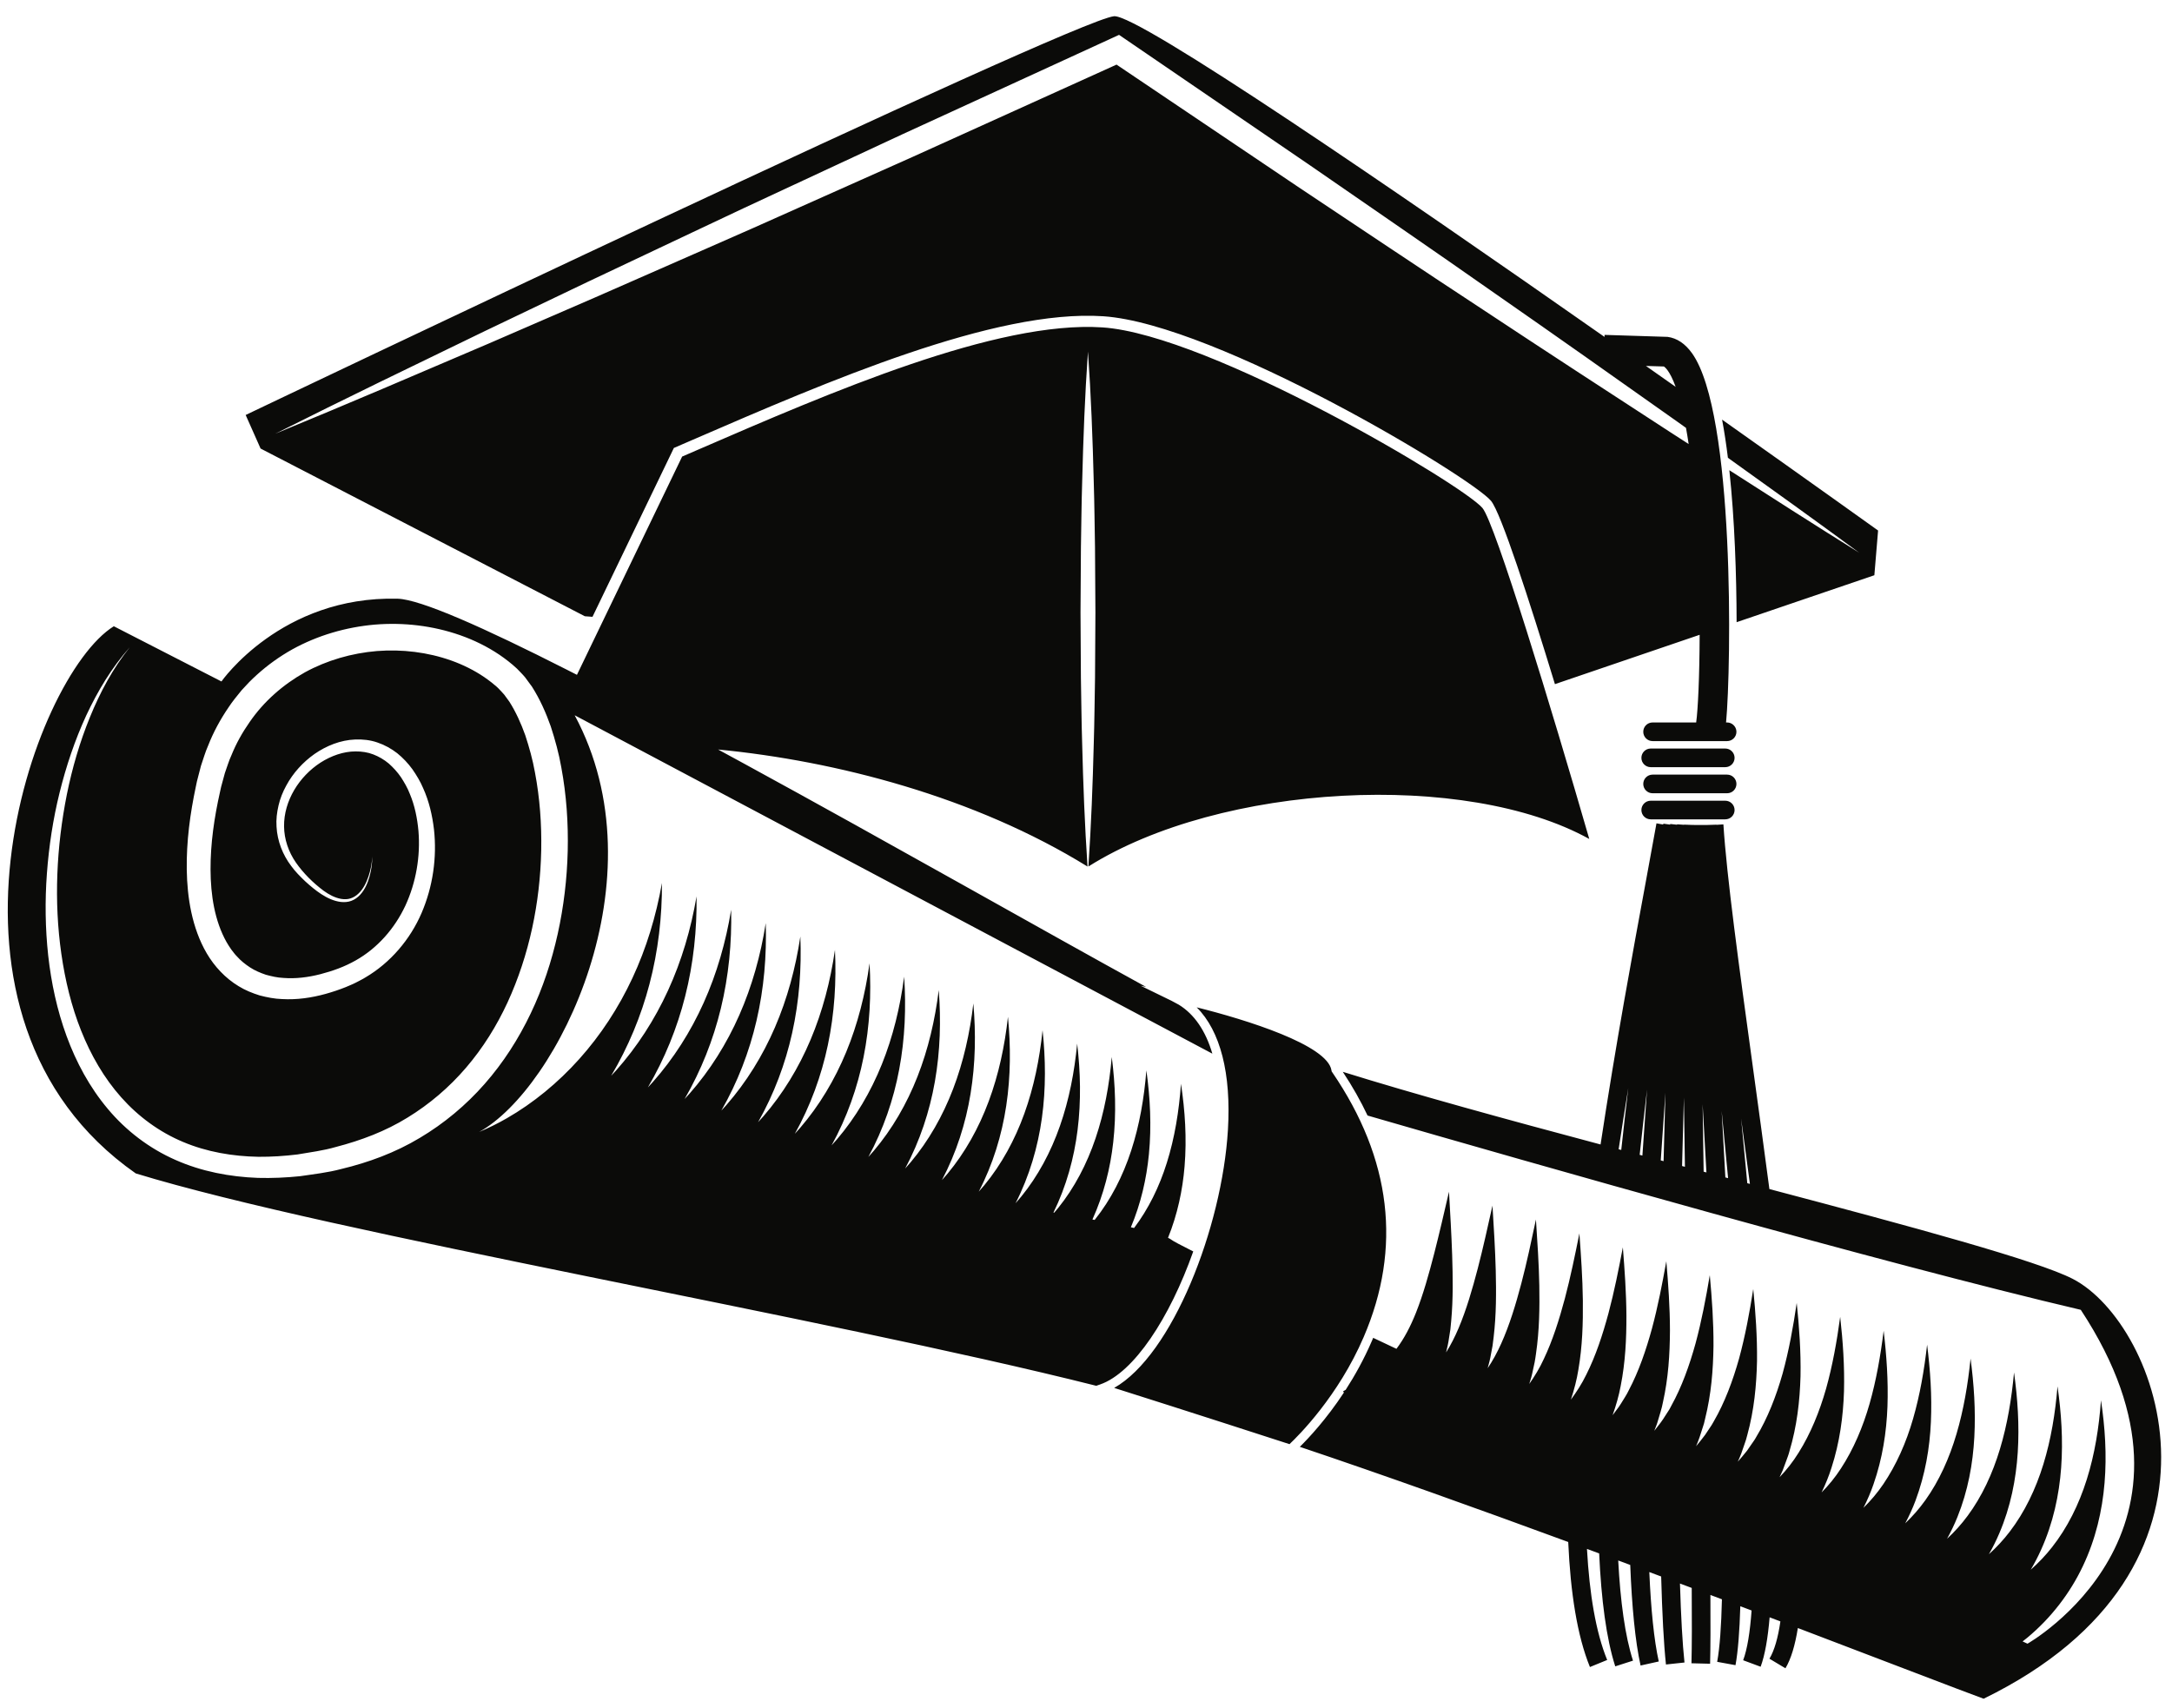 <?xml version="1.0" encoding="UTF-8"?>
<!DOCTYPE svg  PUBLIC '-//W3C//DTD SVG 1.1//EN'  'http://www.w3.org/Graphics/SVG/1.1/DTD/svg11.dtd'>
<svg version="1.1" viewBox="0 0 562 442" xmlns="http://www.w3.org/2000/svg">
<path d="m427.12 198.51h19.287c1.332 0 2.411-1.079 2.411-2.411s-1.079-2.411-2.411-2.411h-19.287c-1.331 0-2.411 1.079-2.411 2.411s1.08 2.411 2.411 2.411m19.769 1.929h-19.287c-1.332 0-2.411 1.079-2.411 2.41 0 1.332 1.079 2.411 2.411 2.411h19.287c1.331 0 2.41-1.079 2.41-2.411 0-1.331-1.079-2.41-2.41-2.41m-0.482 6.751h-19.287c-1.331 0-2.411 1.079-2.411 2.409 0 1.333 1.08 2.411 2.411 2.411h19.287c1.332 0 2.411-1.078 2.411-2.411 0-1.33-1.079-2.409-2.411-2.409m-101.7 70.25-0.149-0.218-0.042-0.26c-1.037-6.553-22.031-13.108-34.87-16.305 6.114 6.108 8.956 17.089 8.077 31.722-1.516 25.259-14.402 58.245-29.434 66.752 19.242 6.088 41.32 13.243 45.364 14.553 2.338-2.2 12.621-12.421 19.202-27.725 9.913-23.056 7.172-46.11-8.148-68.519m108.08 28.896c-0.758-5.722-1.522-11.381-2.276-16.914 0.535 5.546 1.071 11.139 1.597 16.737 0.226 0.059 0.453 0.119 0.679 0.177m-5.646-1.487c-0.553-5.863-1.111-11.674-1.661-17.37 0.144 2.581 0.288 5.177 0.434 7.787 0.173 3.112 0.347 6.249 0.523 9.399 0.235 0.061 0.47 0.124 0.704 0.184m-5.605-1.474c-0.146-2.626-0.291-5.242-0.437-7.84-0.183-3.295-0.366-6.57-0.547-9.817 0.081 5.733 0.168 11.572 0.263 17.466 0.24 0.064 0.481 0.127 0.721 0.191m-5.564-1.466c-0.095-6.054-0.185-12.049-0.264-17.921-0.17 5.809-0.328 11.738-0.475 17.726l0.739 0.195zm-5.523-1.456c0.147-5.985 0.307-11.903 0.478-17.7-0.418 5.757-0.822 11.609-1.207 17.507 0.244 0.064 0.487 0.128 0.729 0.193m-5.48-1.448c0.385-5.783 0.786-11.481 1.195-17.045-0.648 5.514-1.285 11.149-1.902 16.858 0.237 0.062 0.472 0.125 0.707 0.187m-5.473-1.451c0.589-5.404 1.198-10.75 1.818-15.997-0.845 5.179-1.679 10.467-2.49 15.82 0.224 0.059 0.447 0.119 0.672 0.177m93.765 142c-6.488-2.376-24.531-9.346-48.068-18.293-0.713 4.461-1.762 8.001-3.211 10.417l-4.135-2.48c1.293-2.156 2.216-5.446 2.83-9.651-0.922-0.35-1.849-0.702-2.787-1.057-0.46 5.434-1.214 9.786-2.328 12.787l-4.52-1.679c1.074-2.895 1.778-7.297 2.181-12.876-0.965-0.365-1.938-0.732-2.917-1.102-0.195 6.47-0.59 11.681-1.245 15.252l-4.743-0.868c0.675-3.681 1.064-9.225 1.231-16.179-0.988-0.373-1.981-0.747-2.98-1.122 0.047 7.483 0.027 13.556-0.082 17.797l-4.82-0.124c0.117-4.537 0.13-11.212 0.068-19.491-1.01-0.379-2.024-0.76-3.044-1.141 0.261 8.532 0.643 15.538 1.17 20.435l-4.794 0.517c-0.575-5.35-0.98-13.188-1.242-22.774-1.019-0.381-2.042-0.764-3.067-1.146 0.427 9.637 1.211 17.585 2.447 23.139l-4.707 1.046c-1.401-6.299-2.248-15.27-2.676-26.024-1.033-0.385-2.071-0.77-3.11-1.156 0.56 10.615 1.767 19.532 3.823 25.919l-4.591 1.476c-2.314-7.194-3.617-17.271-4.162-29.223-1.05-0.388-2.103-0.778-3.156-1.166 0.648 11.634 2.279 21.523 5.231 28.738l-4.462 1.825c-3.301-8.068-5.031-19.242-5.618-32.35-23.641-8.698-47.951-17.408-69.451-24.624 2.332-2.3 6.856-7.131 11.415-14.054l-0.238-0.299c0.233-0.133 0.459-0.267 0.69-0.399 2.375-3.68 4.737-7.915 6.783-12.657 0.113-0.261 0.223-0.532 0.334-0.797 1.974 0.932 3.98 1.88 6.019 2.843 2.014-2.661 3.647-5.815 5.045-9.32 1.903-4.793 3.355-10.046 4.721-15.321 1.362-5.29 2.582-10.658 3.834-16.011 0.302 5.492 0.641 10.978 0.822 16.513 0.169 5.54 0.275 11.115-0.254 16.938l-0.214 2.194-0.352 2.224c-0.161 1.231-0.456 2.469-0.757 3.718 1.207-1.921 2.277-4.022 3.236-6.281 2.032-4.798 3.563-10.096 4.961-15.441 1.394-5.357 2.587-10.816 3.806-16.268 0.336 5.577 0.702 11.153 0.847 16.789 0.134 5.639 0.155 11.333-0.546 17.259-0.094 0.742-0.171 1.486-0.283 2.233l-0.425 2.255c-0.185 1.175-0.51 2.35-0.835 3.534 1.308-1.939 2.468-4.07 3.501-6.372 2.164-4.807 3.779-10.15 5.207-15.567 1.427-5.43 2.599-10.981 3.78-16.534 0.375 5.663 0.763 11.335 0.872 17.075 0.095 5.741 0.028 11.553-0.848 17.581-0.119 0.753-0.198 1.51-0.356 2.268l-0.495 2.285c-0.205 1.117-0.55 2.223-0.897 3.338 1.376-1.971 2.685-4.097 3.756-6.444 2.295-4.816 3.996-10.209 5.461-15.698 1.459-5.506 2.611-11.151 3.753-16.807 0.415 5.752 0.822 11.521 0.895 17.367 0.056 5.846-0.108 11.78-1.16 17.903-0.409 2.562-1.084 5.147-1.934 7.736 1.456-1.981 2.848-4.119 3.995-6.487 2.426-4.828 4.218-10.271 5.72-15.836 1.492-5.582 2.631-11.324 3.729-17.085 0.46 5.842 0.881 11.713 0.919 17.668 0.011 5.953-0.254 12.009-1.487 18.224-0.468 2.513-1.194 5.033-2.089 7.551l1.039-1.393c0.391-0.522 0.803-1.036 1.13-1.616 0.675-1.142 1.462-2.237 2.04-3.486 2.559-4.842 4.446-10.337 5.99-15.98 1.521-5.663 2.651-11.5 3.705-17.371 0.504 5.937 0.935 11.91 0.938 17.977-0.035 6.062-0.408 12.241-1.82 18.544-0.284 1.586-0.833 3.139-1.286 4.727-0.212 0.8-0.532 1.572-0.839 2.353l-0.111 0.28c0.744-0.985 1.569-1.934 2.268-3l1.66-2.575 0.486-0.918c2.694-4.857 4.679-10.404 6.266-16.127 1.552-5.745 2.678-11.682 3.684-17.664 0.553 6.033 0.99 12.112 0.957 18.293-0.084 6.174-0.569 12.476-2.166 18.861l-0.283 1.202-0.377 1.188-0.771 2.391c-0.264 0.786-0.578 1.559-0.907 2.333 0.775-0.954 1.589-1.902 2.328-2.926l1.148-1.72c0.392-0.573 0.786-1.152 1.104-1.783 2.83-4.877 4.916-10.477 6.551-16.28 1.58-5.831 2.707-11.867 3.662-17.961 0.604 6.13 1.041 12.318 0.975 18.615-0.137 6.286-0.742 12.711-2.522 19.177-0.183 0.816-0.458 1.614-0.739 2.413l-0.838 2.415c-0.266 0.69-0.566 1.373-0.871 2.055 0.809-0.925 1.613-1.876 2.397-2.866l1.196-1.728c0.394-0.584 0.835-1.146 1.163-1.784 2.965-4.897 5.165-10.548 6.837-16.438 1.621-5.914 2.744-12.054 3.648-18.262 0.654 6.23 1.099 12.529 0.985 18.943-0.181 6.403-0.917 12.949-2.88 19.49-0.199 0.83-0.533 1.623-0.821 2.435l-0.904 2.439c-0.26 0.595-0.539 1.189-0.817 1.784 1.814-1.885 3.469-3.989 4.917-6.326 3.097-4.919 5.423-10.622 7.123-16.601 1.675-5.996 2.79-12.243 3.643-18.566 0.705 6.329 1.159 12.743 0.987 19.276-0.214 6.521-1.098 13.187-3.243 19.799-0.678 2.149-1.546 4.276-2.558 6.362 1.837-1.848 3.524-3.909 5.004-6.198 3.23-4.942 5.689-10.696 7.418-16.766 1.728-6.08 2.838-12.436 3.639-18.875 0.757 6.432 1.22 12.962 0.985 19.613-0.247 6.641-1.285 13.427-3.612 20.107-0.708 2.067-1.591 4.107-2.606 6.104 1.867-1.824 3.591-3.854 5.123-6.103 3.372-4.965 5.95-10.776 7.717-16.936 1.786-6.165 2.893-12.632 3.638-19.189 0.813 6.536 1.283 13.187 0.981 19.958-0.293 6.763-1.472 13.665-3.986 20.41-0.742 1.987-1.641 3.945-2.657 5.862 1.899-1.803 3.66-3.809 5.238-6.025 3.548-4.971 6.195-10.863 8.03-17.103 1.848-6.25 2.952-12.828 3.641-19.504 0.869 6.641 1.343 13.413 0.972 20.305-0.369 6.879-1.638 13.912-4.377 20.706-0.765 1.907-1.67 3.784-2.681 5.622 1.923-1.781 3.717-3.758 5.327-5.945 3.699-4.991 6.456-10.943 8.358-17.268 1.912-6.335 3.017-13.028 3.647-19.823 0.927 6.747 1.406 13.643 0.962 20.657-0.446 6.997-1.851 14.148-4.786 20.992-0.777 1.829-1.679 3.628-2.681 5.386 1.946-1.755 3.764-3.704 5.405-5.859 3.841-5.015 6.725-11.02 8.692-17.433 1.978-6.422 3.086-13.23 3.655-20.145 0.987 6.853 1.466 13.875 0.947 21.011-0.52 7.118-2.079 14.379-5.198 21.274-0.785 1.75-1.678 3.47-2.667 5.15 1.962-1.73 3.8-3.649 5.466-5.768 3.985-5.04 6.997-11.099 9.032-17.6 2.048-6.509 3.161-13.433 3.666-20.469 1.05 6.959 1.528 14.111 0.929 21.368-0.595 7.24-2.312 14.608-5.616 21.552-3.276 6.936-8.186 13.377-14.38 18.522-0.394 0.33-0.807 0.639-1.211 0.958 0.827 0.384 1.265 0.587 1.265 0.587s51.509-29.106 13.79-86.388c-51.081-11.981-142.57-38.124-184.55-50.278-1.746-3.701-3.866-7.474-6.404-11.307 18.611 5.803 42.331 12.309 66.699 18.799 3.909-25.813 8.384-50.031 11.672-67.824 1.078-5.835 2.029-10.984 2.792-15.274l1.745 0.31 0.032-0.226 1.762 0.25 0.019-0.167 1.777 0.19 7e-3 -0.106 1.784 0.128 2e-3 -0.045 2.245 0.083 3.58 0.01 2.575-0.078 2e-3 0.035 1.786-0.115c0.868 13.608 3.993 36.351 7.61 62.687 1.409 10.255 2.875 20.928 4.291 31.676 37.252 9.835 69.349 18.538 78.487 23.241 22.52 11.59 46.175 74.89-23.054 108.64m-404.68-145.09c6.301-3.739 12.001-8.496 16.826-13.998 4.836-5.498 8.802-11.706 11.927-18.266 3.139-6.561 5.41-13.489 6.974-20.54 1.561-7.057 2.414-14.249 2.591-21.461 0.168-7.213-0.326-14.454-1.655-21.613-0.627-3.585-1.593-7.133-2.74-10.647-1.241-3.499-2.758-6.955-4.85-10.252l-1.766-2.404c-0.636-0.78-1.403-1.51-2.109-2.257-1.456-1.362-2.951-2.505-4.539-3.594-3.173-2.141-6.608-3.813-10.161-5.064-7.116-2.492-14.685-3.357-22.119-2.746-7.427 0.652-14.752 2.774-21.329 6.407-3.275 1.834-6.348 4.036-9.138 6.556-0.679 0.649-1.401 1.256-2.04 1.947l-1.922 2.062c-1.185 1.457-2.391 2.901-3.414 4.472-2.112 3.096-3.909 6.404-5.262 9.866-0.762 1.702-1.249 3.492-1.858 5.242l-0.696 2.681-0.344 1.339-0.275 1.316c-1.488 7.014-2.466 14.204-2.355 21.528 0.058 3.657 0.389 7.348 1.177 11.012 0.794 3.656 2.041 7.305 4.016 10.671 1.973 3.349 4.778 6.382 8.218 8.457 1.711 1.059 3.579 1.807 5.471 2.398 1.909 0.496 3.852 0.882 5.785 0.939 3.873 0.223 7.656-0.345 11.23-1.332 1.796-0.5 3.528-1.077 5.255-1.77 0.859-0.383 1.742-0.706 2.576-1.144 0.827-0.45 1.687-0.838 2.483-1.344 6.518-3.825 11.614-9.867 14.548-16.68 2.925-6.829 4.008-14.329 3.205-21.64-0.435-3.648-1.265-7.285-2.812-10.687-0.72-1.718-1.705-3.335-2.778-4.885-1.114-1.532-2.436-2.932-3.932-4.146-1.523-1.184-3.257-2.136-5.103-2.762-1.847-0.647-3.82-0.852-5.736-0.778-3.866 0.147-7.48 1.634-10.527 3.734-3.03 2.142-5.577 4.933-7.328 8.185-0.891 1.613-1.589 3.344-2.002 5.148-0.421 1.796-0.652 3.654-0.516 5.503 0.198 3.699 1.598 7.274 3.789 10.154 1.056 1.479 2.356 2.74 3.62 3.965 1.314 1.195 2.675 2.351 4.18 3.331 1.502 0.967 3.177 1.786 5.021 2.015 0.913 0.098 1.874 0.05 2.751-0.286 0.877-0.328 1.642-0.884 2.258-1.548 1.241-1.339 1.949-3.021 2.431-4.708 0.458-1.696 0.77-3.451 0.676-5.203 6e-3 1.749-0.394 3.478-0.93 5.124-0.554 1.636-1.341 3.236-2.555 4.415-0.602 0.586-1.315 1.044-2.095 1.293-0.78 0.255-1.619 0.253-2.428 0.125-1.632-0.287-3.156-1.113-4.533-2.106-2.717-2.028-5.25-4.539-7.167-7.288-1.928-2.77-3.033-6.052-3.071-9.354-0.079-6.655 3.932-12.951 9.42-16.509 2.756-1.761 5.928-2.906 9.089-2.906 1.569-3e-3 3.137 0.211 4.581 0.78 1.446 0.553 2.79 1.347 4.001 2.353 1.178 1.042 2.251 2.222 3.161 3.548 0.872 1.35 1.692 2.756 2.281 4.287 1.277 3.014 1.938 6.306 2.24 9.601 0.552 6.615-0.637 13.395-3.39 19.357-2.79 5.943-7.252 11.016-12.895 14.184-1.409 0.792-2.878 1.475-4.393 2.053-1.53 0.579-3.132 1.079-4.716 1.487-3.179 0.815-6.422 1.212-9.541 0.964-1.571-0.071-3.073-0.422-4.538-0.821-1.433-0.49-2.826-1.07-4.08-1.886-1.246-0.819-2.431-1.744-3.428-2.883-0.537-0.527-0.97-1.162-1.444-1.756-0.432-0.631-0.858-1.272-1.24-1.944-3.054-5.439-4.114-12.14-4.13-18.782-0.027-6.681 0.958-13.444 2.455-20.092l0.276-1.248 0.324-1.199 0.65-2.393c0.567-1.543 1.01-3.141 1.704-4.625 1.226-3.044 2.834-5.905 4.695-8.564 3.681-5.361 8.667-9.723 14.325-12.889 5.699-3.117 12.102-4.953 18.613-5.501 6.511-0.511 13.143 0.29 19.232 2.451 3.04 1.084 5.938 2.515 8.56 4.301 0.633 0.473 1.309 0.897 1.912 1.404 0.578 0.51 1.265 0.998 1.758 1.521 0.478 0.539 1 1.006 1.464 1.58l1.339 1.827c1.668 2.616 3.01 5.584 4.12 8.675 1.029 3.133 1.93 6.347 2.518 9.657 1.252 6.596 1.75 13.392 1.617 20.166-0.282 13.548-3.09 27.117-8.713 39.337-2.819 6.1-6.396 11.832-10.743 16.896-4.34 5.067-9.457 9.441-15.153 12.918-5.682 3.518-12.02 5.907-18.526 7.591-3.238 0.943-6.604 1.365-9.94 1.935-3.356 0.407-6.727 0.63-10.085 0.605-6.703-0.12-13.376-1.255-19.488-3.834-6.115-2.552-11.579-6.553-16.017-11.545-4.45-4.995-7.867-10.94-10.383-17.259-2.528-6.327-4.132-13.046-5.113-19.852-1.961-13.641-1.281-27.692 1.428-41.299 1.383-6.804 3.329-13.511 5.962-19.956 2.621-6.438 5.937-12.655 10.33-18.117-4.663 5.234-8.324 11.327-11.297 17.697-2.946 6.394-5.189 13.107-6.884 19.953-1.697 6.848-2.757 13.855-3.279 20.909-0.521 7.055-0.432 14.171 0.337 21.244 0.789 7.066 2.287 14.101 4.765 20.854 2.476 6.739 5.948 13.222 10.669 18.824 4.689 5.614 10.716 10.214 17.473 13.183 6.753 3.005 14.101 4.389 21.368 4.657 3.64 0.1 7.269-0.07 10.867-0.436 3.573-0.53 7.172-0.923 10.689-1.864 7.045-1.684 13.98-4.243 20.27-8.021m176.09 63.765-1.015 0.352c-70.859-17.843-197.85-39.42-248.53-54.957-57.861-40.503-26.589-128.61-5.671-141.58l27.851 14.288s15.43-22.18 45.566-21.415c5.896 0.15 22.377 7.495 43.839 18.385 0.851 0.431 1.712 0.871 2.579 1.314l27.218-56.478 3.939-1.705c34.499-14.944 77.425-33.547 104.83-31.717 27.797 1.854 93.37 40.806 98.313 46.736 3.278 3.933 17.937 52.072 27.636 85.636-31.937-17.709-95.306-14.46-129.6 7.123 0.722-10.656 1.125-21.312 1.391-31.967 0.181-5.626 0.215-11.251 0.323-16.876l0.101-16.876-0.107-16.876c-0.104-5.625-0.144-11.251-0.322-16.876-0.283-11.251-0.702-22.501-1.5-33.752-0.797 11.251-1.214 22.501-1.499 33.752-0.177 5.625-0.216 11.251-0.321 16.876l-0.106 16.876 0.101 16.876c0.108 5.625 0.143 11.25 0.321 16.876 0.268 10.66 0.67 21.319 1.393 31.979-29.168-18.038-65.112-27.341-95.584-30.283 2.196 1.19 4.405 2.392 6.629 3.606 37.542 20.477 78.138 43.593 104.1 57.825l-1.366-0.291 8.006 3.907c0.619 0.335 1.225 0.662 1.821 0.981 4.035 2.466 6.964 6.78 8.694 12.673l-165-87.564c22.74 42.312-4.455 96.685-24.729 107.83 2.424-1.02 4.824-2.198 7.152-3.539 6.883-3.953 13.26-9.192 18.767-15.345 5.515-6.154 10.164-13.24 13.752-20.941 3.597-7.702 6.125-16.009 7.639-24.611 0.042 8.716-0.957 17.551-3.235 26.202-2.153 8.2-5.468 16.212-9.905 23.695 0.427-0.457 0.858-0.91 1.276-1.379 5.414-6.081 9.958-13.097 13.445-20.718 3.495-7.622 5.928-15.838 7.373-24.336 0.112 8.602-0.786 17.33-2.957 25.892-2.056 8.137-5.275 16.104-9.636 23.544 0.437-0.47 0.876-0.935 1.302-1.416 5.315-6.007 9.752-12.952 13.137-20.493 3.394-7.543 5.732-15.668 7.107-24.063 0.181 8.485-0.616 17.108-2.677 25.581-1.959 8.075-5.081 15.995-9.366 23.393 0.445-0.481 0.893-0.959 1.327-1.452 5.213-5.934 9.545-12.809 12.829-20.27 3.292-7.463 5.534-15.498 6.839-23.788 0.252 8.37-0.445 16.885-2.396 25.268-1.86 8.013-4.885 15.887-9.094 23.242 0.453-0.493 0.909-0.982 1.35-1.488 5.113-5.858 9.339-12.664 12.519-20.045 3.191-7.383 5.339-15.327 6.574-23.513 0.323 8.255-0.275 16.66-2.118 24.953-1.759 7.951-4.686 15.78-8.818 23.093 0.462-0.502 0.925-1.004 1.373-1.522 5.012-5.784 9.13-12.52 12.209-19.822 3.088-7.304 5.14-15.155 6.309-23.237 0.389 8.137-0.109 16.434-1.841 24.637-1.658 7.887-4.484 15.671-8.54 22.944 0.469-0.514 0.939-1.027 1.393-1.556 4.912-5.71 8.921-12.378 11.898-19.599 2.986-7.224 4.942-14.985 6.043-22.962 0.458 8.021 0.06 16.207-1.561 24.32-1.558 7.823-4.281 15.561-8.262 22.795 0.478-0.524 0.954-1.048 1.415-1.589 4.809-5.636 8.711-12.234 11.584-19.375 2.882-7.146 4.744-14.814 5.776-22.687 0.527 7.905 0.229 15.98-1.283 24-1.454 7.758-4.072 15.454-7.977 22.648 0.484-0.533 0.965-1.069 1.432-1.621 4.707-5.562 8.5-12.09 11.269-19.153 2.78-7.065 4.549-14.642 5.513-22.41 0.594 7.787 0.394 15.751-1.004 23.679-1.351 7.694-3.865 15.346-7.693 22.501 0.491-0.542 0.976-1.088 1.448-1.651 4.605-5.488 8.289-11.949 10.956-18.93 2.675-6.987 4.348-14.472 5.246-22.134 0.661 7.669 0.559 15.52-0.725 23.355-1.247 7.628-3.654 15.235-7.404 22.355 0.495-0.551 0.987-1.107 1.462-1.682 4.503-5.412 8.077-11.805 10.638-18.707 2.572-6.907 4.151-14.299 4.982-21.857 0.727 7.552 0.724 15.288-0.448 23.029-1.141 7.564-3.438 15.127-7.112 22.211 0.501-0.559 0.996-1.126 1.475-1.711 4.4-5.338 7.864-11.663 10.32-18.485 2.468-6.827 3.954-14.126 4.719-21.581 0.792 7.434 0.887 15.056-0.171 22.703-1.035 7.496-3.22 15.017-6.817 22.066 0.506-0.567 1.003-1.143 1.486-1.737 4.296-5.264 7.649-11.522 10.001-18.264 2.364-6.748 3.755-13.953 4.454-21.303 0.859 7.316 1.049 14.82 0.105 22.372-0.9 7.229-2.893 14.501-6.242 21.352l0.182 0.031c0.35-0.404 0.701-0.805 1.038-1.224 4.193-5.189 7.433-11.38 9.68-18.042 2.259-6.667 3.557-13.779 4.191-21.025 0.923 7.198 1.211 14.586 0.38 22.04-0.747 6.743-2.458 13.546-5.385 20.011 0.191 0.035 0.38 0.071 0.568 0.106l0.106-0.124c4.089-5.116 7.214-11.241 9.355-17.821 2.154-6.588 3.359-13.607 3.929-20.748 0.987 7.078 1.37 14.35 0.656 21.705-0.614 6.339-2.083 12.753-4.665 18.891 0.278 0.062 0.559 0.124 0.828 0.185 3.7-4.887 6.532-10.662 8.469-16.847 2.048-6.509 3.161-13.434 3.666-20.47 1.05 6.96 1.528 14.112 0.93 21.369-0.509 6.184-1.846 12.46-4.281 18.487 0.365 0.17 0.654 0.333 0.844 0.485 0.443 0.353 2.427 1.408 5.683 3.041-6.087 17.217-15.37 31.389-24.088 34.416m-213.38-246.03c18.476-7.588 36.822-15.462 55.179-23.311l27.473-11.909 27.417-12.034 13.705-6.027 41.013-18.294 52.832-23.911 46.519 31.33c16.088 10.705 32.127 21.484 48.293 32.08 16.116 10.664 32.312 21.211 48.521 31.741 1.566 1.01 3.134 2.018 4.701 3.028-0.224-1.504-0.455-2.892-0.688-4.181-0.727-0.517-1.451-1.036-2.177-1.553-15.775-11.168-31.562-22.319-47.43-33.352-15.819-11.103-31.765-22.02-47.659-33.014l-47.867-32.707-1.564-1.069-1.722 0.792-54.421 24.974-40.713 18.953-13.54 6.39-27.067 12.798-27.012 12.924c-17.967 8.704-35.945 17.384-53.793 26.352m354.6-17.512c2.61 1.835 5.177 3.642 7.693 5.414-1.531-4.214-2.808-5.129-3.064-5.273l-4.629-0.141zm-358.46 21.369-3.857-8.679s214.08-102.22 224.69-103.18c6.203-0.564 72.722 45.018 126.91 82.981l0.015-0.527 1.927 0.061 14.378 0.452c2.419 0.323 4.547 1.748 6.326 4.237 11.094 15.526 10.165 81.181 8.802 95.539h0.274c0.614 0 1.166 0.236 1.592 0.614 0.498 0.442 0.818 1.079 0.818 1.797 0 1.332-1.079 2.41-2.41 2.41h-19.287c-1.332 0-2.411-1.078-2.411-2.41 0-1.331 1.079-2.411 2.411-2.411h11.277c0.457-3.207 0.87-11.777 0.901-22.682l-37.446 12.766c-6.679-21.85-13.964-44.341-16.534-47.424-5.127-6.152-71.051-45.817-100.34-47.77-28.093-1.876-71.387 16.88-106.17 31.948l-4.928 2.133-21.056 43.692-1.983-0.147-83.898-43.395zm379.67 2.398c-0.426-3.474-0.926-6.791-1.506-9.876 23.681 16.74 40.365 28.693 40.365 28.693l-0.965 11.572-35.641 12.151c-0.027-12.24-0.511-26.6-1.882-39.327 11.182 7.189 22.384 14.348 33.667 21.391-11.283-8.297-22.65-16.466-34.038-24.604" fill="#0B0B09"/>
</svg>
